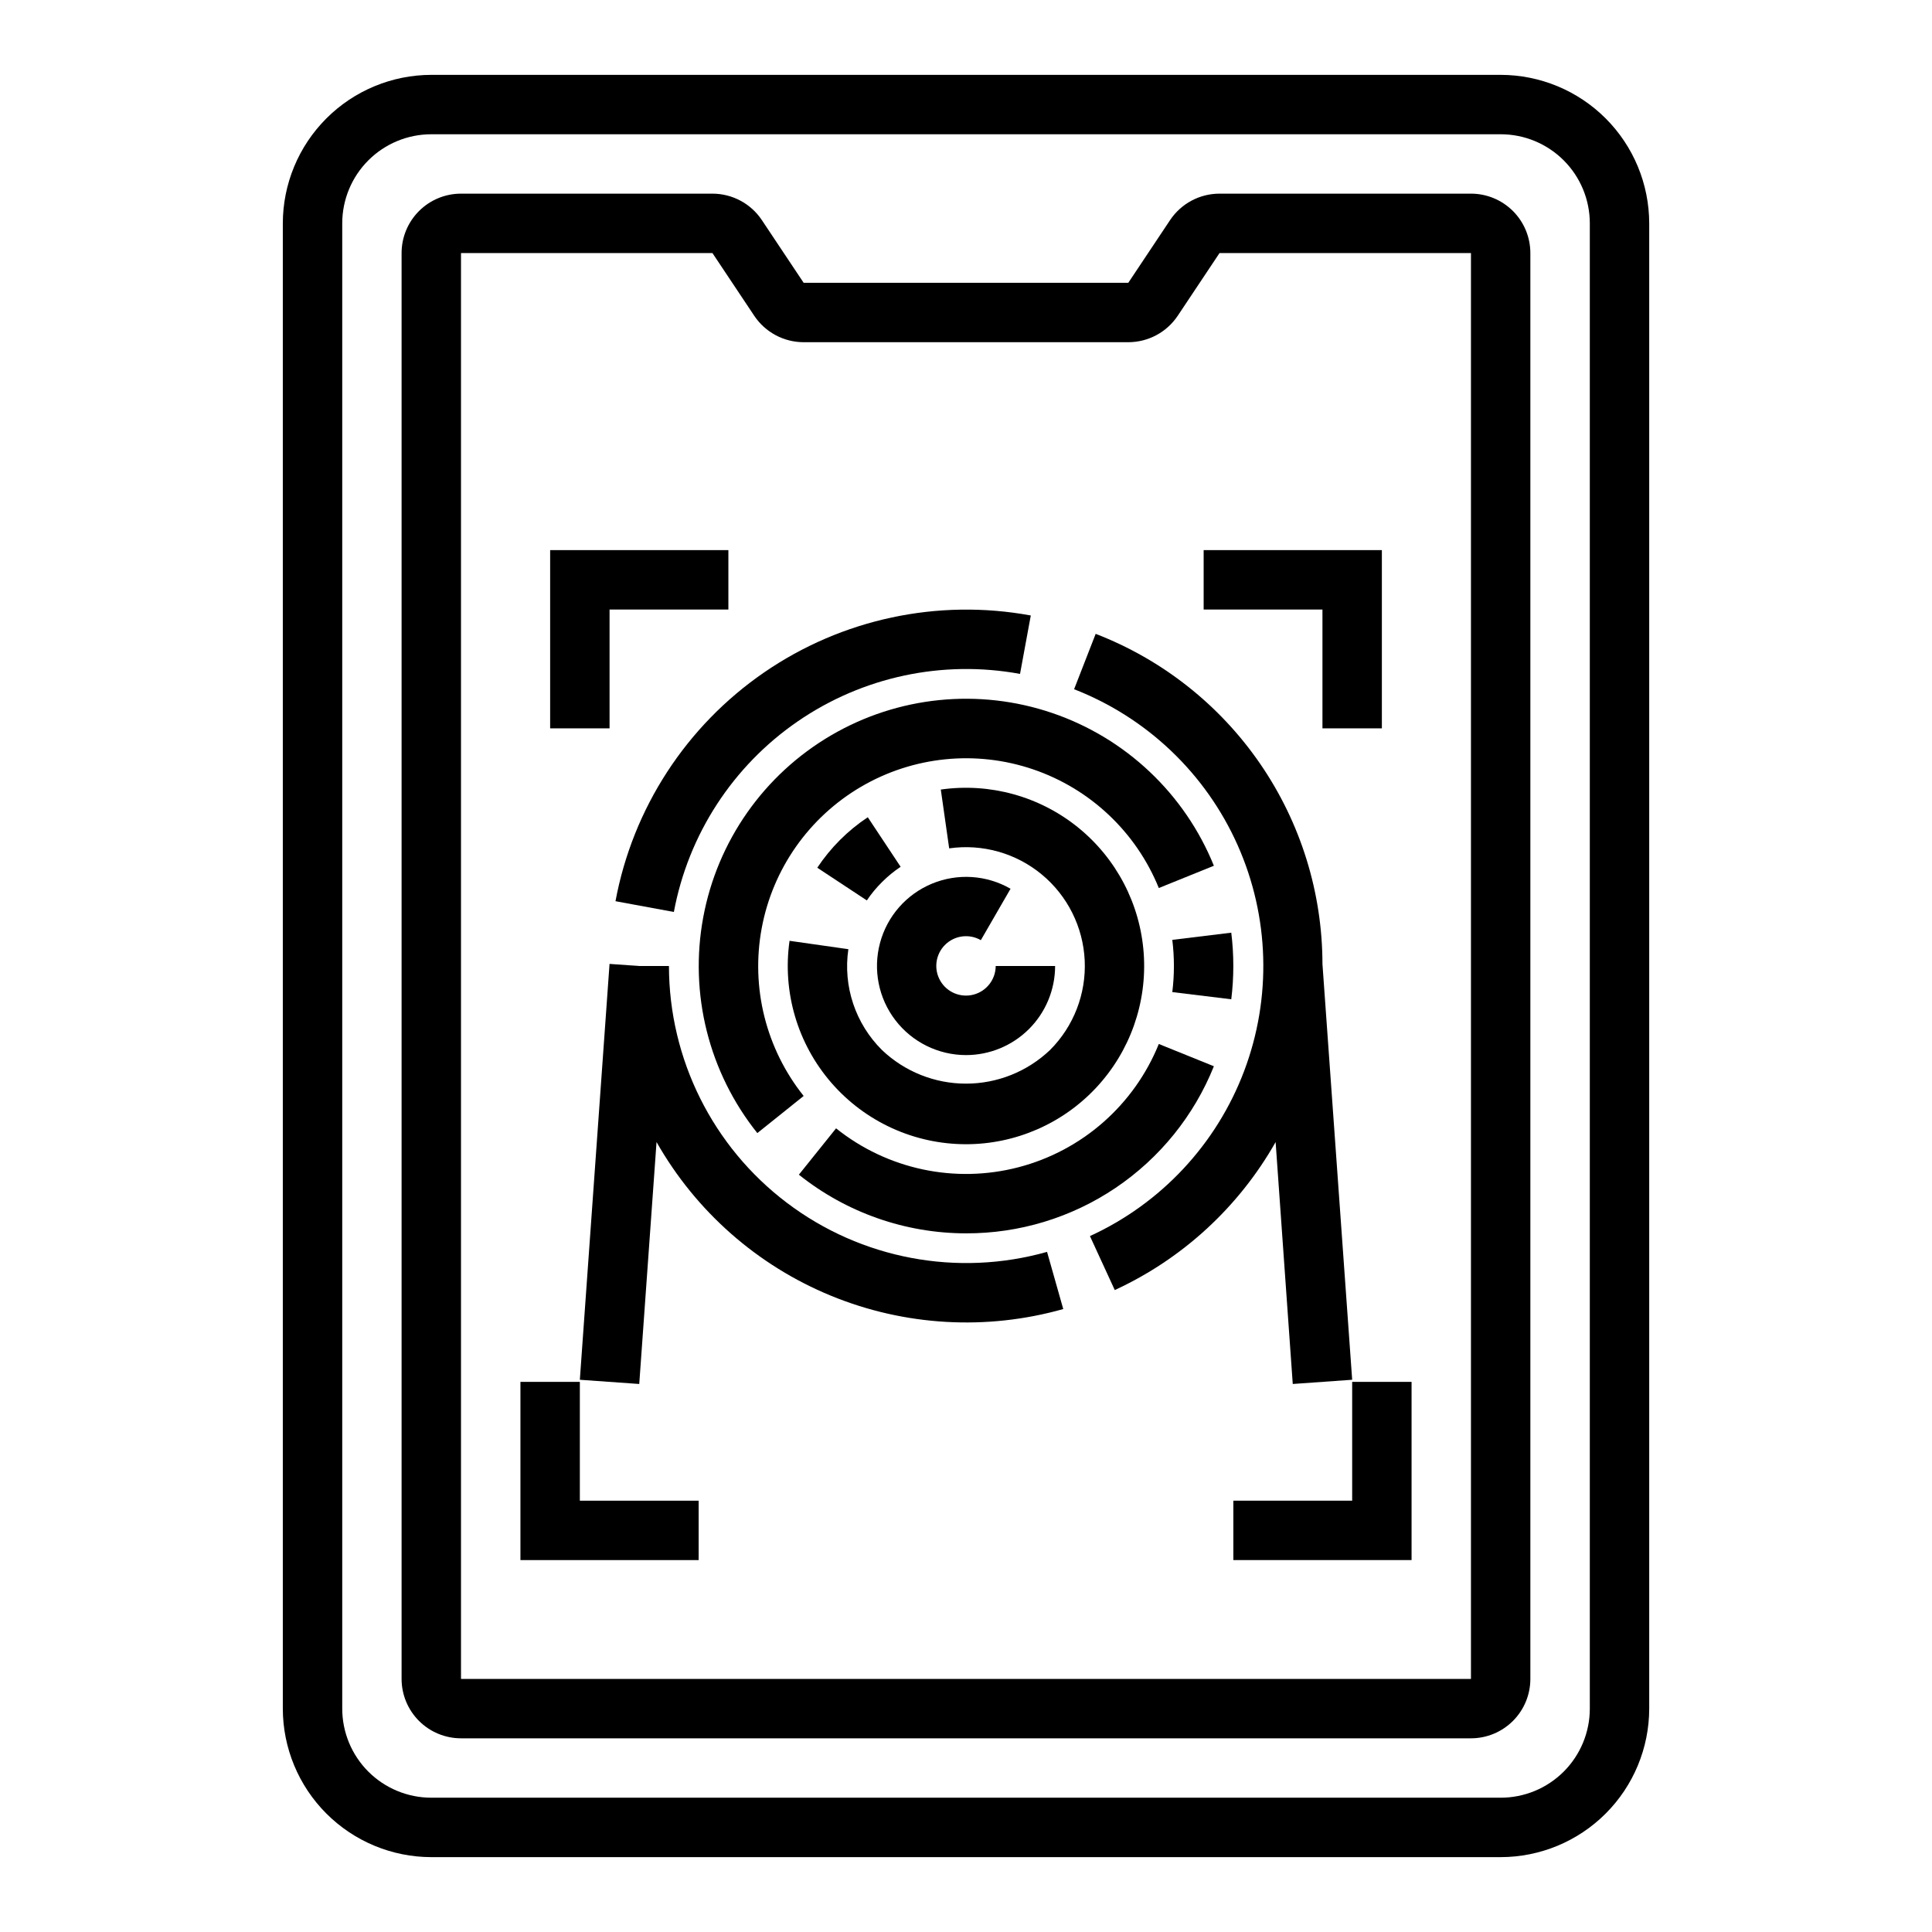 <?xml version="1.0" encoding="UTF-8"?>
<!-- Uploaded to: SVG Repo, www.svgrepo.com, Generator: SVG Repo Mixer Tools -->
<svg fill="#000000" width="800px" height="800px" version="1.1" viewBox="144 144 512 512" xmlns="http://www.w3.org/2000/svg">
 <g>
  <path d="m541.7 636.16h-283.39c-10.434-0.012-20.438-4.164-27.816-11.543-7.379-7.379-11.531-17.383-11.543-27.816v-393.6c0.012-10.438 4.164-20.441 11.543-27.82s17.383-11.527 27.816-11.543h283.39c10.434 0.016 20.438 4.164 27.816 11.543 7.379 7.379 11.531 17.383 11.543 27.82v393.6c-0.012 10.434-4.164 20.438-11.543 27.816-7.379 7.379-17.383 11.531-27.816 11.543zm-283.39-456.58c-6.262 0-12.27 2.488-16.699 6.918-4.426 4.426-6.914 10.434-6.914 16.699v393.6c0 6.262 2.488 12.27 6.914 16.699 4.43 4.426 10.438 6.914 16.699 6.914h283.39c6.262 0 12.27-2.488 16.699-6.914 4.43-4.43 6.918-10.438 6.918-16.699v-393.6c0-6.266-2.488-12.273-6.918-16.699-4.43-4.43-10.438-6.918-16.699-6.918z"/>
  <path d="m533.82 604.67h-267.65c-4.176 0-8.184-1.66-11.133-4.613-2.953-2.953-4.613-6.957-4.613-11.133v-377.86c0-4.176 1.66-8.18 4.613-11.133 2.949-2.953 6.957-4.613 11.133-4.613h66.637c5.262 0.004 10.18 2.633 13.098 7.016l11.066 16.602h86.043l11.066-16.602c2.922-4.383 7.836-7.012 13.102-7.016h66.637c4.176 0 8.18 1.66 11.133 4.613s4.609 6.957 4.609 11.133v377.86c0 4.176-1.656 8.18-4.609 11.133s-6.957 4.613-11.133 4.613zm-267.65-393.6v377.86h267.65v-377.86h-66.637l-11.066 16.602h-0.004c-2.918 4.383-7.832 7.012-13.098 7.016h-86.043c-5.262-0.004-10.18-2.633-13.098-7.016l-11.066-16.602z"/>
  <path d="m470.3 408.82-15.625-1.906h-0.004c0.57-4.594 0.57-9.242 0-13.84l15.625-1.906 0.004 0.004c0.723 5.859 0.723 11.785 0 17.648z"/>
  <path d="m344.7 444.28c-12.855-16.066-18.09-36.93-14.34-57.16 3.746-20.234 16.105-37.836 33.863-48.234 17.754-10.398 39.156-12.562 58.633-5.93 19.48 6.633 35.113 21.406 42.836 40.477l-14.594 5.902v0.004c-6.016-14.824-18.176-26.305-33.32-31.457-15.145-5.152-31.781-3.469-45.586 4.613-13.805 8.086-23.418 21.77-26.336 37.496-2.922 15.73 1.137 31.949 11.121 44.449z"/>
  <path d="m400 470.85c-16.102-0.012-31.715-5.496-44.289-15.547l9.855-12.281c13.594 10.883 31.531 14.703 48.379 10.301 16.848-4.406 30.621-16.512 37.152-32.656l14.594 5.902c-5.262 13.109-14.336 24.336-26.047 32.23-11.711 7.894-25.523 12.09-39.645 12.051z"/>
  <path d="m373.72 382.62-13.129-8.66h-0.004c3.523-5.309 8.074-9.859 13.383-13.383l8.707 13.133c-1.762 1.172-3.402 2.519-4.902 4.016-1.512 1.492-2.871 3.133-4.055 4.894z"/>
  <path d="m400 447.23c-13.691 0-26.711-5.941-35.684-16.281-8.973-10.344-13.012-24.07-11.078-37.625l15.586 2.219c-1.445 9.82 1.863 19.738 8.914 26.727 6 5.715 13.973 8.906 22.262 8.906s16.258-3.191 22.262-8.906c6.273-6.269 9.613-14.898 9.195-23.758-0.422-8.859-4.555-17.133-11.395-22.785-6.836-5.652-15.738-8.156-24.52-6.902l-2.219-15.586c12.973-1.848 26.133 1.777 36.332 10.008 10.195 8.234 16.516 20.332 17.441 33.406 0.93 13.074-3.613 25.945-12.547 35.535-8.93 9.59-21.445 15.039-34.551 15.043z"/>
  <path d="m400 423.61c-7.34-0.008-14.254-3.426-18.719-9.246-4.465-5.824-5.965-13.391-4.066-20.48 1.895-7.086 6.981-12.887 13.758-15.699s14.477-2.316 20.832 1.344l-7.871 13.625c-3.082-1.777-6.977-1.266-9.496 1.25s-3.039 6.41-1.262 9.496c1.773 3.086 5.402 4.594 8.844 3.68 3.441-0.914 5.84-4.023 5.852-7.582h15.742c0 6.262-2.488 12.27-6.914 16.699-4.43 4.426-10.438 6.914-16.699 6.914z"/>
  <path d="m322.58 385.68-15.469-2.852c4.578-24.621 18.738-46.422 39.371-60.617 20.633-14.195 46.055-19.629 70.688-15.102l-2.852 15.484c-20.531-3.773-41.719 0.75-58.918 12.582-17.199 11.828-29 29.996-32.82 50.52z"/>
  <path d="m421.48 475.76c-23.738 6.699-49.246 1.895-68.922-12.984-19.68-14.875-31.254-38.109-31.281-62.773h-7.871l-7.871-0.559-7.871 110.21 15.742 1.117 4.582-64.117c10.426 18.371 26.711 32.715 46.25 40.738 19.539 8.023 41.207 9.262 61.535 3.519z"/>
  <path d="m502.34 509.65-7.875-110.15c-0.016-18.949-5.769-37.449-16.496-53.07-10.727-15.621-25.926-27.629-43.605-34.453l-5.715 14.672v0.004c19.324 7.527 34.895 22.375 43.332 41.316 8.438 18.945 9.062 40.449 1.734 59.852-7.328 19.398-22.016 35.121-40.871 43.754l6.582 14.305c17.965-8.289 32.871-22.008 42.625-39.219l4.543 64.109z"/>
  <path d="m510.21 337.02h-15.746v-31.488h-31.484v-15.746h47.23z"/>
  <path d="m305.54 337.02h-15.746v-47.234h47.234v15.746h-31.488z"/>
  <path d="m518.08 557.44h-47.23v-15.742h31.488v-31.488h15.742z"/>
  <path d="m329.15 557.44h-47.23v-47.23h15.746v31.488h31.484z"/>
 </g>
</svg>